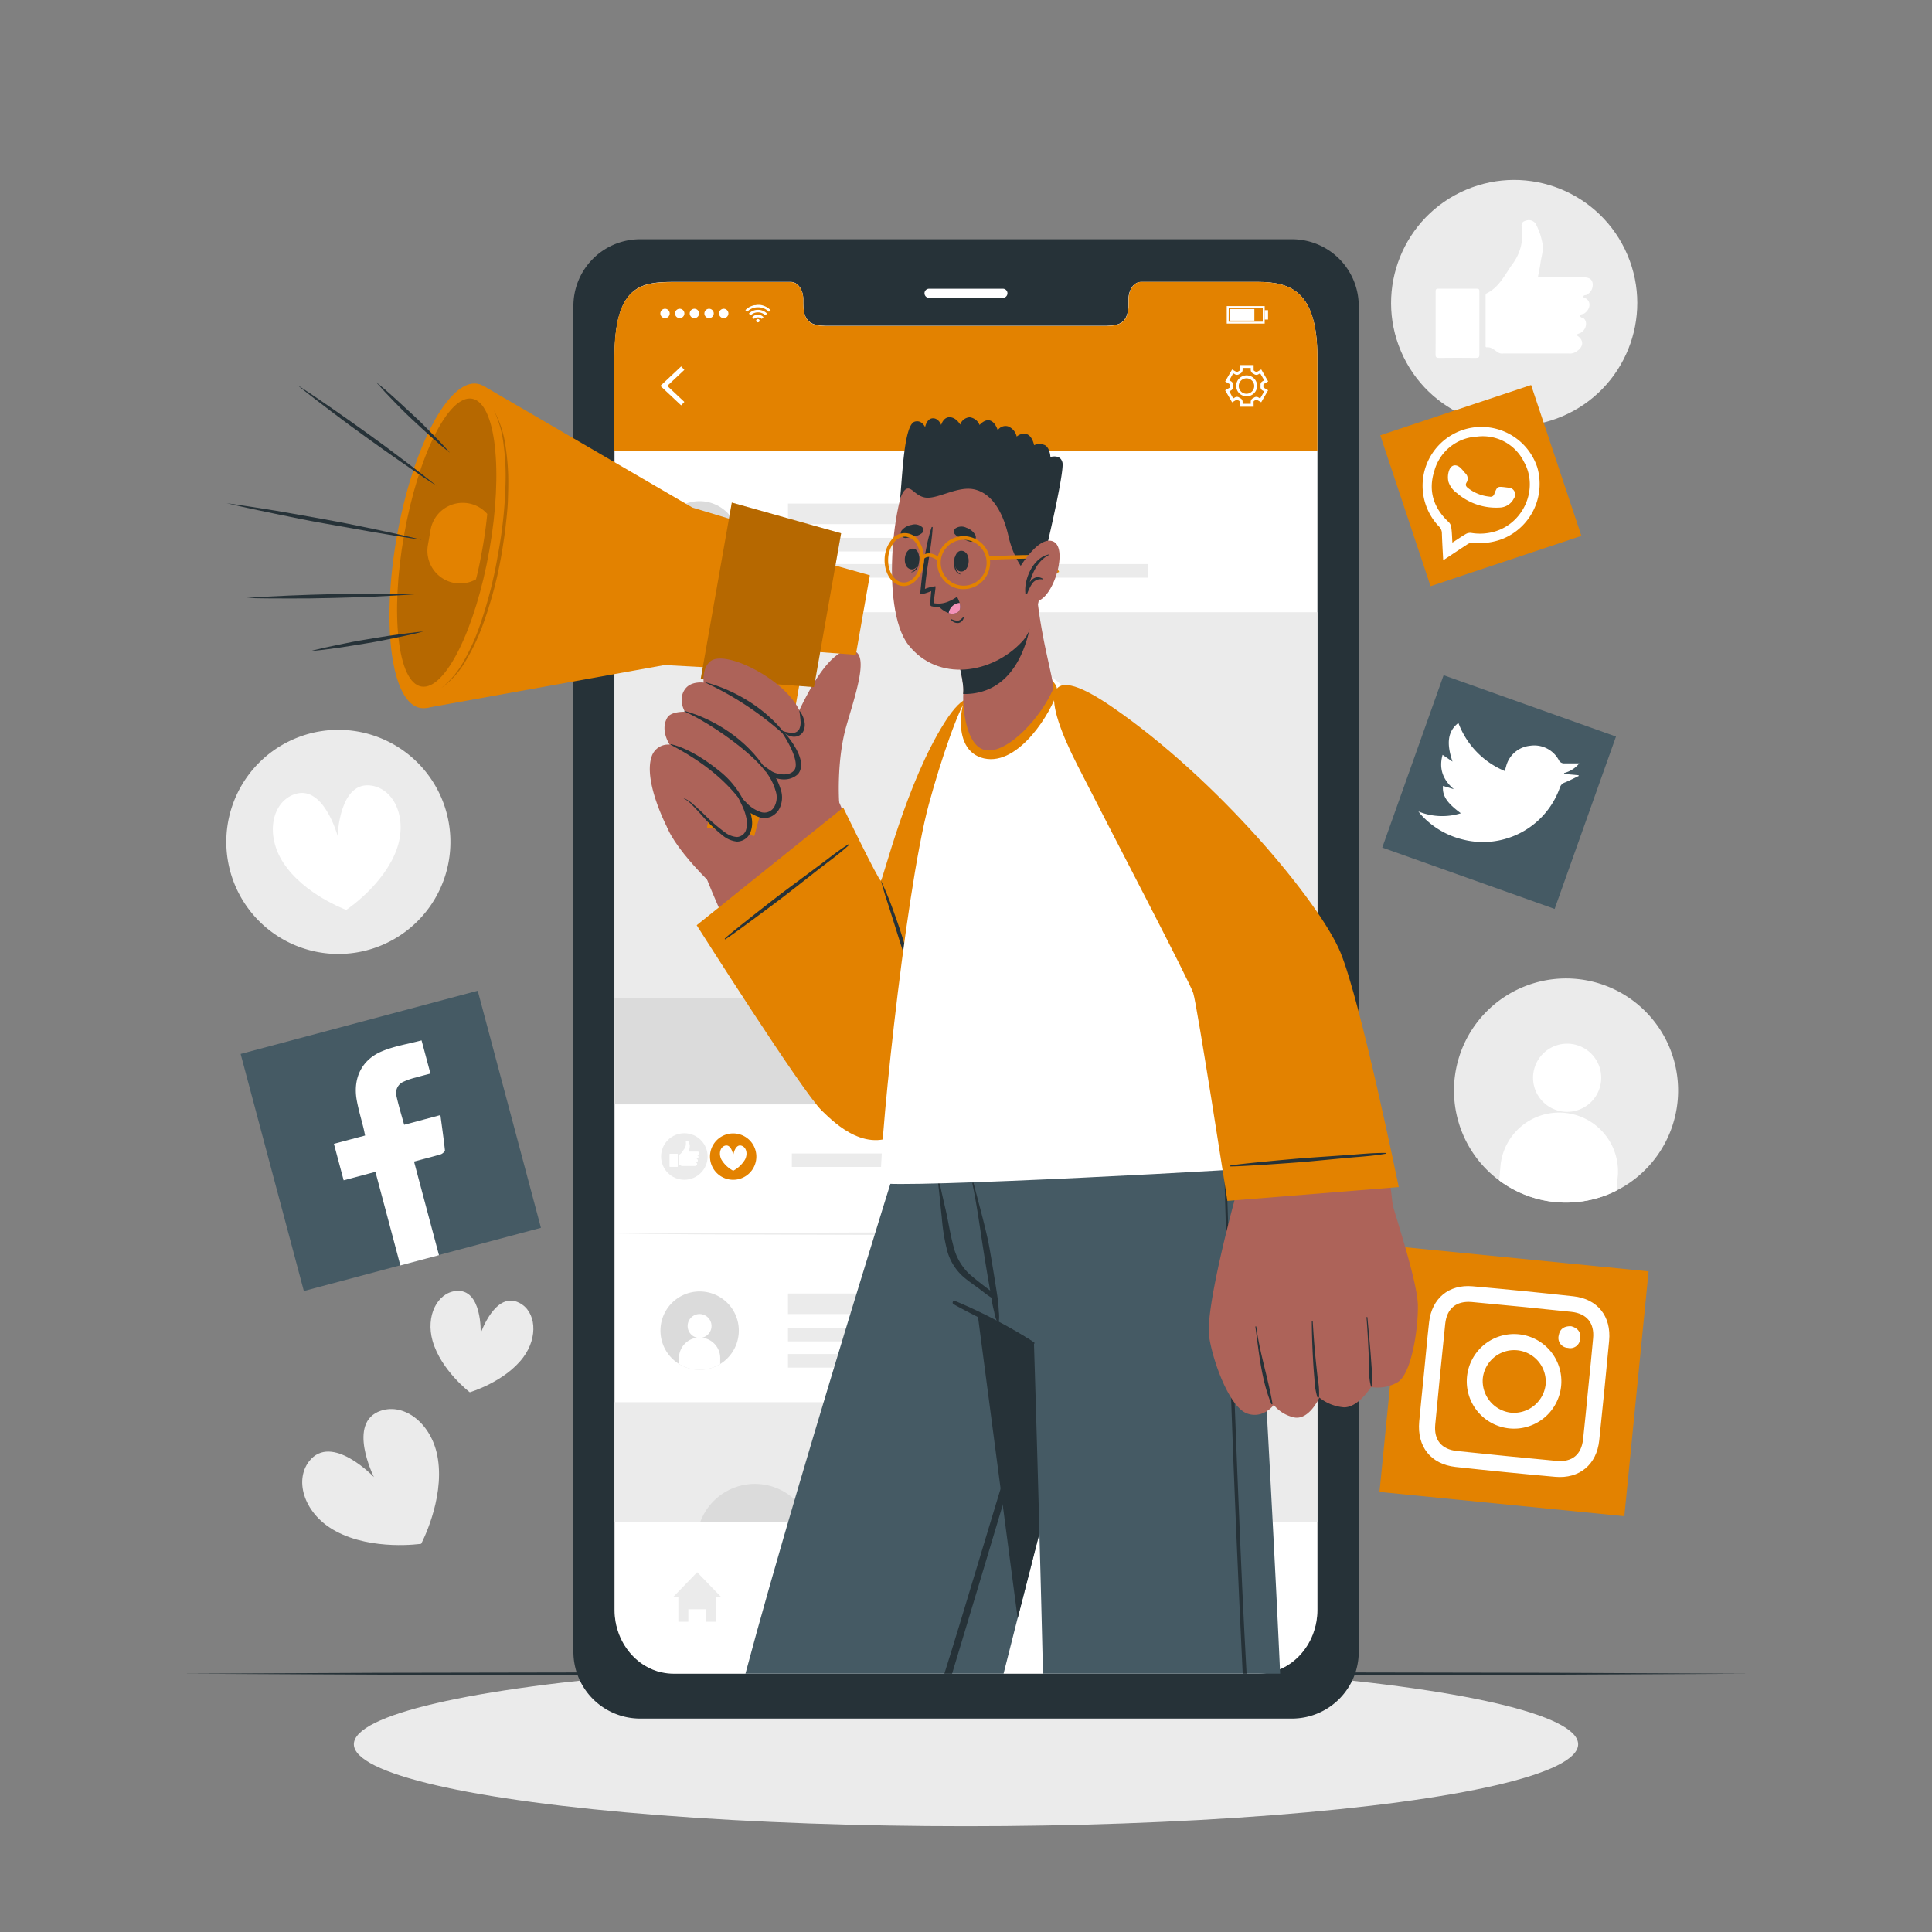 <svg xmlns="http://www.w3.org/2000/svg" viewBox="0 0 500 500"><rect x="0" y="0" width="500" height="500" fill="#808080" stroke="none"/><g id="freepik--background-complete--inject-11"><path d="M60.39,228a29,29,0,1,1,37.27,17.07A29,29,0,0,1,60.39,228Z" style="fill:#ebebeb"></path><path d="M102.68,219.78c-3.33,9.29-13.07,15.7-13.07,15.7s-11-4-16.32-12.26c-4.48-6.9-3.11-15.07,2.41-17.47,7.9-3.44,11.68,10.59,11.68,10.59s.43-14.52,8.93-13C102.23,204.4,105.45,212,102.68,219.78Z" style="fill:#fff"></path><path d="M418.36,308.11a28.44,28.44,0,0,1-8.63,2.77,29,29,0,1,1,8.63-2.77Z" style="fill:#ebebeb"></path><path d="M414.36,279.69a8.82,8.82,0,1,1-8-9.55A8.82,8.82,0,0,1,414.36,279.69Z" style="fill:#fff"></path><path d="M418.67,304.48l-.31,3.63a28.44,28.44,0,0,1-8.63,2.77A28.81,28.81,0,0,1,388,305.49l.31-3.62a15.24,15.24,0,1,1,30.37,2.61Z" style="fill:#fff"></path><circle cx="391.86" cy="78.41" r="31.85" transform="translate(0.62 159.84) rotate(-23.07)" style="fill:#ebebeb"></circle><g id="freepik--xsrjP0--inject-11"><path d="M387.51,91.08c-.84-.53-1.57-1.3-2.7-1.19-.43,0-.34-.32-.34-.55,0-4.25,0-8.48,0-12.73,0-.3,0-.56.36-.73,3.24-1.63,4.64-4.85,6.63-7.59a12.7,12.7,0,0,0,2.35-9.63c-.14-.95.31-1.38,1.17-1.58a2.15,2.15,0,0,1,2.42.77,17.12,17.12,0,0,1,1.85,5.56c.19,1.6-.39,3.17-.59,4.76-.15,1.17-.42,2.32-.64,3.5.28.2.61.1.92.1h10.75c1.51,0,2.25.43,2.46,1.43a2.88,2.88,0,0,1-1.56,3.11c-.27.13-.76,0-.79.43s.47.38.72.56c1.29.89,1.05,2.72-.45,3.78-.36.26-1.06.14-1.08.67s.65.42.95.71c1,1,.52,3-1,3.75a5.87,5.87,0,0,0-.63.24c-.18.12-.35.26,0,.5,1.55,1.11,1.52,2.65,0,3.78l-.47.33a3,3,0,0,1-1.89.42q-8.43,0-16.86,0A2,2,0,0,1,387.51,91.08Z" style="fill:#fff;fill-rule:evenodd"></path><path d="M371.54,83.6c0-2.7,0-5.39,0-8.09,0-.54.05-.81.72-.81,3.29,0,6.57,0,9.86,0,.65,0,.75.21.74.78q0,8.15,0,16.28c0,.69-.19.88-.88.87q-4.78-.06-9.56,0c-.8,0-.91-.27-.9-1C371.56,89,371.54,86.3,371.54,83.6Z" style="fill:#fff;fill-rule:evenodd"></path></g><path d="M113.33,377.59C115,388.26,109,399.53,109,399.53s-12.64,1.88-22.13-3.28C78.91,392,76,383.36,80,378.17c5.82-7.44,16.78,4.1,16.78,4.1s-7.17-14.21,1.81-17.18C104.86,363,112,368.69,113.33,377.59Z" style="fill:#ebebeb"></path><path d="M135.39,351.32c-4.78,6.35-13.81,9-13.81,9s-7.48-5.69-9.64-13.34c-1.8-6.38,1.21-12.35,6-12.87,6.91-.76,6.46,10.94,6.46,10.94s3.8-11.07,10-7.87C138.72,339.37,139.37,346,135.39,351.32Z" style="fill:#ebebeb"></path></g><g id="freepik--Shadow--inject-11"><ellipse cx="250" cy="451.41" rx="158.42" ry="21.21" style="fill:#ebebeb"></ellipse></g><g id="freepik--Floor--inject-11"><polygon points="46.98 433.16 97.74 432.92 148.49 432.83 250 432.66 351.51 432.83 402.26 432.92 453.01 433.16 402.26 433.4 351.51 433.49 250 433.66 148.49 433.49 97.74 433.4 46.98 433.16" style="fill:#263238"></polygon></g><g id="freepik--Device--inject-11"><path d="M334.51,61.92h-169a17.26,17.26,0,0,0-17.11,17.42v348a17.27,17.27,0,0,0,17.11,17.42h169a17.28,17.28,0,0,0,17.13-17.42v-348A17.27,17.27,0,0,0,334.51,61.92Zm6.43,354.67c0,9.16-6.86,16.57-15.31,16.57H174.39c-8.49,0-15.34-7.41-15.34-16.57V92.53c0-18.66,6.85-19.57,15.34-19.57h30.29c1.76,0,3.2,2,3.2,4.48v1.07c0,5.81,3.18,5.83,7.09,5.83h70c4,0,7.09,0,7.09-5.83V77.44c0-2.48,1.42-4.48,3.22-4.48h30.3c8.45,0,15.31,2.48,15.31,19.57Z" style="fill:#263238"></path><path d="M259.55,77.08H240.44a1.18,1.18,0,0,1-1.18-1.18h0a1.18,1.18,0,0,1,1.18-1.18h19.11a1.18,1.18,0,0,1,1.18,1.18h0A1.18,1.18,0,0,1,259.55,77.08Z" style="fill:#fff"></path><path d="M340.94,92.53V416.59c0,9.16-6.86,16.57-15.31,16.57H174.39c-8.49,0-15.34-7.41-15.34-16.57V92.53c0-18.66,6.85-19.57,15.34-19.57h30.29c1.76,0,3.2,2,3.2,4.48v1.07c0,5.81,3.18,5.83,7.09,5.83h70c4,0,7.09,0,7.09-5.83V77.44c0-2.48,1.42-4.48,3.22-4.48h30.3C334.08,73,340.94,75.44,340.94,92.53Z" style="fill:#fff"></path><path d="M340.94,92.53v24.18H159V92.53C159,73.87,165.9,73,174.38,73h30.3c1.76,0,3.2,2,3.2,4.48v1.07c0,5.81,3.18,5.83,7.08,5.83H285c3.94,0,7.1,0,7.1-5.83V77.44c0-2.48,1.42-4.48,3.21-4.48h30.29C334.08,73,340.94,75.44,340.94,92.53Z" style="fill:#E38200"></path><polygon points="176.28 104.91 170.91 99.87 176.28 94.83 177.11 95.72 172.69 99.87 177.11 104.02 176.28 104.91" style="fill:#fff"></polygon><path d="M324.44,105.26h-3.6V104a.31.31,0,0,0-.17-.27c-.14-.07-.27-.15-.4-.23a.31.31,0,0,0-.32,0l-1.08.62-1.8-3.11,1.09-.63a.29.29,0,0,0,.14-.28,1.69,1.69,0,0,1,0-.23,1.77,1.77,0,0,1,0-.23.29.29,0,0,0-.14-.28l-1.09-.63,1.8-3.11,1.08.62a.31.31,0,0,0,.32,0c.13-.08.26-.16.4-.23a.31.31,0,0,0,.17-.27V94.48h3.6v1.25a.31.31,0,0,0,.17.27l.4.23a.31.31,0,0,0,.32,0l1.08-.62,1.79,3.11-1.08.63a.3.3,0,0,0-.15.28,1.77,1.77,0,0,1,0,.23v.22a.28.28,0,0,0,.14.29l1.08.63-1.79,3.11-1.09-.62a.29.29,0,0,0-.31,0l-.4.23a.31.31,0,0,0-.17.27Zm-2.85-.75h2.1V104a1.06,1.06,0,0,1,.57-.94,2.27,2.27,0,0,0,.34-.19,1,1,0,0,1,1.1,0l.43.25,1.05-1.82-.44-.25a1,1,0,0,1-.51-1v-.38a1,1,0,0,1,.52-1l.43-.25-1.05-1.82-.43.25a1,1,0,0,1-1.1,0,2.79,2.79,0,0,0-.33-.19,1.05,1.05,0,0,1-.58-.94v-.5h-2.1v.5a1.05,1.05,0,0,1-.58.94,2.17,2.17,0,0,0-.33.19,1,1,0,0,1-1.1,0l-.43-.25-1,1.82.43.25a1,1,0,0,1,.52,1,1.81,1.81,0,0,0,0,.38,1,1,0,0,1-.52,1l-.43.25,1,1.82.43-.25a1,1,0,0,1,1.1,0,2.79,2.79,0,0,0,.33.19,1.05,1.05,0,0,1,.58.94Zm1.05-1.94a2.71,2.71,0,1,1,2.7-2.7A2.71,2.71,0,0,1,322.64,102.57Zm0-4.66a2,2,0,1,0,1.95,2A2,2,0,0,0,322.64,97.91Z" style="fill:#fff"></path><g id="freepik--u5Zjqx--inject-11"><path d="M199.45,80.24l-.29.29c-.06,0-.11.11-.17.17a3.9,3.9,0,0,0-2.82-1.17,3.86,3.86,0,0,0-2.82,1.17l-.16-.17-.29-.29h0l0,0,.37-.32a4.06,4.06,0,0,1,.86-.55,4.18,4.18,0,0,1,1.13-.38c.19,0,.38,0,.57-.08h.5l.38,0a4.51,4.51,0,0,1,1,.25,4.58,4.58,0,0,1,.71.33,4.48,4.48,0,0,1,.67.47l.31.28Z" style="fill:#fff"></path><path d="M194.27,81.62c-.15-.16-.3-.31-.46-.46a3.32,3.32,0,0,1,4.71,0l-.46.46a2.68,2.68,0,0,0-3.79,0Z" style="fill:#fff"></path><path d="M197.6,82.08l-.46.46a1.31,1.31,0,0,0-1-.4,1.35,1.35,0,0,0-1,.4l-.46-.46A2,2,0,0,1,197.6,82.08Z" style="fill:#fff"></path><path d="M196.58,83a.41.41,0,0,1-.41.41.42.42,0,1,1,0-.83A.41.41,0,0,1,196.58,83Z" style="fill:#fff"></path></g><path d="M170.9,81.12a1.21,1.21,0,1,1,1.21,1.21A1.21,1.21,0,0,1,170.9,81.12Z" style="fill:#fff"></path><path d="M174.7,81.12a1.21,1.21,0,1,1,1.21,1.21A1.21,1.21,0,0,1,174.7,81.12Z" style="fill:#fff"></path><path d="M178.5,81.12a1.21,1.21,0,1,1,1.2,1.21A1.2,1.2,0,0,1,178.5,81.12Z" style="fill:#fff"></path><path d="M182.3,81.12a1.21,1.21,0,1,1,1.2,1.21A1.2,1.2,0,0,1,182.3,81.12Z" style="fill:#fff"></path><path d="M186.09,81.12a1.21,1.21,0,1,1,1.21,1.21A1.21,1.21,0,0,1,186.09,81.12Z" style="fill:#fff"></path><path d="M327.3,83.75h-9.82V79.21h9.82Zm-9.32-.5h8.82V79.71H318Z" style="fill:#fff"></path><rect x="318.3" y="79.98" width="6.33" height="3" style="fill:#fff"></rect><rect x="327.3" y="80.27" width="0.87" height="2.43" style="fill:#fff"></rect><polygon points="186.68 413.35 185.3 413.35 185.3 419.7 182.72 419.7 182.72 416.46 178.14 416.46 178.14 419.7 175.56 419.7 175.56 413.35 174.17 413.35 180.43 406.89 186.68 413.35" style="fill:#ebebeb"></polygon><rect x="310.75" y="406.89" width="15.08" height="2.15" style="fill:#ebebeb"></rect><rect x="310.75" y="412.22" width="15.08" height="2.15" style="fill:#ebebeb"></rect><rect x="310.75" y="417.55" width="15.08" height="2.15" style="fill:#ebebeb"></rect><path d="M186.39,148.52a9.93,9.93,0,0,1-2.93,1.23,10.17,10.17,0,1,1,2.93-1.23Z" style="fill:#dbdbdb"></path><path d="M184.14,138.73a3.09,3.09,0,1,1-3.09-3.09A3.09,3.09,0,0,1,184.14,138.73Z" style="fill:#fff"></path><path d="M186.39,147.25v1.27a9.93,9.93,0,0,1-2.93,1.23,10.11,10.11,0,0,1-7.74-1.23v-1.27a5.34,5.34,0,1,1,10.67,0Z" style="fill:#fff"></path><rect x="203.93" y="130.32" width="64.51" height="5.32" style="fill:#ebebeb"></rect><rect x="203.93" y="139.19" width="56.31" height="3.52" style="fill:#ebebeb"></rect><rect x="203.93" y="145.98" width="93.11" height="3.52" style="fill:#ebebeb"></rect><rect x="159.05" y="158.45" width="181.87" height="127.36" transform="translate(499.96 444.25) rotate(180)" style="fill:#ebebeb"></rect><path d="M180.3,194.65a15.07,15.07,0,1,0,15.07-15.07A15.07,15.07,0,0,0,180.3,194.65Z" style="fill:#dbdbdb"></path><polygon points="239.8 258.1 340.94 258.1 290.37 189.56 239.8 258.1" style="fill:#c7c7c7"></polygon><polygon points="200.16 258.43 283.66 258.43 241.91 213.79 200.16 258.43" style="fill:#dbdbdb"></polygon><rect x="159.05" y="258.37" width="181.87" height="27.44" style="fill:#dbdbdb"></rect><path d="M186.39,353a10.19,10.19,0,0,1-2.93,1.22,10.14,10.14,0,1,1,7.46-12.26A10.17,10.17,0,0,1,186.39,353Z" style="fill:#dbdbdb"></path><path d="M184.14,343.17a3.09,3.09,0,1,1-3.09-3.09A3.09,3.09,0,0,1,184.14,343.17Z" style="fill:#fff"></path><path d="M186.39,351.69V353a10.19,10.19,0,0,1-2.93,1.22,10.07,10.07,0,0,1-7.74-1.23v-1.27a5.34,5.34,0,1,1,10.67,0Z" style="fill:#fff"></path><rect x="203.93" y="334.76" width="82.97" height="5.32" style="fill:#ebebeb"></rect><rect x="203.93" y="343.63" width="105.91" height="3.52" style="fill:#ebebeb"></rect><rect x="203.93" y="350.42" width="36.08" height="3.52" style="fill:#ebebeb"></rect><rect x="159.05" y="362.89" width="181.87" height="31.11" style="fill:#ebebeb"></rect><path d="M209.55,394H181.19a15.07,15.07,0,0,1,28.36,0Z" style="fill:#dbdbdb"></path><circle cx="177.11" cy="299.3" r="6.02" style="fill:#ebebeb"></circle><g id="freepik--xsrjp0--inject-11"><path d="M176.29,301.7c-.16-.1-.3-.25-.51-.23s-.06-.05-.06-.1c0-.8,0-1.6,0-2.4a.13.13,0,0,1,.07-.14c.61-.31.88-.92,1.26-1.44a2.41,2.41,0,0,0,.44-1.82c0-.18.06-.26.22-.3a.41.41,0,0,1,.46.15,3.25,3.25,0,0,1,.35,1.05,4.61,4.61,0,0,1-.11.9c0,.22-.08.44-.12.66.05,0,.11,0,.17,0h2c.29,0,.43.08.47.27a.54.54,0,0,1-.3.59c-.05,0-.14,0-.15.08s.09.07.14.11c.24.16.2.51-.09.71-.06.05-.2,0-.2.13s.12.08.18.13a.46.46,0,0,1-.2.71.61.61,0,0,0-.12.05s-.06,0,0,.09a.4.4,0,0,1,0,.72l-.08.06a.58.58,0,0,1-.36.08h-3.19A.4.4,0,0,1,176.29,301.7Z" style="fill:#fff;fill-rule:evenodd"></path><path d="M173.27,300.29v-1.53c0-.11,0-.16.14-.16h1.86c.12,0,.14,0,.14.15v3.08c0,.13,0,.17-.16.16h-1.81c-.15,0-.17-.05-.17-.19C173.28,301.3,173.27,300.8,173.27,300.29Z" style="fill:#fff;fill-rule:evenodd"></path></g><path d="M183.91,300.73a6,6,0,1,1,7.28,4.42A6,6,0,0,1,183.91,300.73Z" style="fill:#E38200"></path><path d="M192.83,300.06a7.74,7.74,0,0,1-3.07,2.92,7.73,7.73,0,0,1-3.08-2.92c-.75-1.53-.27-3.19.92-3.55,1.72-.52,2.16,2.47,2.16,2.47s.44-3,2.15-2.47C193.11,296.87,193.59,298.53,192.83,300.06Z" style="fill:#fff"></path><rect x="204.93" y="298.52" width="85.45" height="3.48" style="fill:#ebebeb"></rect><polygon points="159.04 319.27 181.78 319.09 204.51 319.02 249.98 318.9 295.45 319.02 318.18 319.09 340.92 319.27 318.18 319.45 295.45 319.52 249.98 319.65 204.51 319.52 181.78 319.45 159.04 319.27" style="fill:#ebebeb"></polygon></g><g id="freepik--Icons--inject-11"><rect x="69.38" y="263.51" width="63.5" height="63.5" transform="translate(-72.65 36.02) rotate(-14.93)" style="fill:#455a64"></rect><path d="M97.16,303.27l-8.22,2.19c-.86-3.21-1.67-6.24-2.52-9.44l8.07-2.15c-.16-.73-.26-1.3-.4-1.86-.61-2.5-1.37-5-1.8-7.49-.93-5.56,1.37-10.27,6.54-12.44,3.22-1.36,6.78-1.9,10.27-2.83.79,2.93,1.5,5.6,2.3,8.59-1.25.33-2.5.64-3.73,1a17.78,17.78,0,0,0-3.25,1.11,3.17,3.17,0,0,0-1.82,3.68c.54,2.44,1.26,4.84,2,7.46l9.38-2.51c.42,3.2.85,6.16,1.17,9.13,0,.29-.59.83-1,1-2.25.67-4.52,1.24-7,1.89,2.16,8.13,4.29,16.12,6.46,24.24l-10,2.66C101.48,319.44,99.34,311.45,97.16,303.27Z" style="fill:#fff"></path><rect x="360.02" y="325.71" width="63.67" height="63.67" transform="translate(37.15 -36.88) rotate(5.66)" style="fill:#E38200"></rect><path d="M416.44,347c.6-6.34-3-10.84-9.24-11.52q-13-1.43-26.1-2.59c-6.16-.54-10.55,3.14-11.25,9.27-.49,4.34-.87,8.69-1.3,13s-.87,8.5-1.26,12.75c-.59,6.49,3,11,9.37,11.73q12.9,1.41,25.82,2.56c6.3.55,10.75-3.19,11.4-9.45Q415.23,359.88,416.44,347Zm-6.73,25.44c-.44,4-2.82,6-6.83,5.64q-12.92-1.2-25.82-2.56c-4-.42-6-2.85-5.62-6.84q1.23-13,2.58-26.05c.41-4,2.86-6,6.84-5.67q12.92,1.19,25.82,2.55c4,.43,6,2.92,5.61,6.89-.38,4.34-.84,8.68-1.27,13S410.19,368.08,409.71,372.42Z" style="fill:#fff"></path><path d="M393.1,345.32A12.24,12.24,0,1,0,404,358.88,12.23,12.23,0,0,0,393.1,345.32Zm-2.17,20.27a8.27,8.27,0,0,1-7.19-8.81A8.16,8.16,0,0,1,400,358.39,8.26,8.26,0,0,1,390.93,365.59Z" style="fill:#fff"></path><path d="M408.93,346.59a2.55,2.55,0,0,1-3.16,2.24,2.57,2.57,0,0,1-2.35-3.3c.3-1.69,1.49-2.37,3.2-2.3C408.32,343.69,409.24,344.78,408.93,346.59Z" style="fill:#fff"></path><rect x="364.31" y="181.3" width="47.35" height="47.35" transform="translate(91.17 -118.21) rotate(19.59)" style="fill:#455a64"></rect><path d="M367.07,210a16.3,16.3,0,0,0,11,.47c-3.66-2.7-4.85-4.54-4.62-7.08l2.8.84c-2.79-2.39-3.92-5.24-2.91-8.88l2.57,1.75c-1.64-4.79-1.21-7.9,1.52-10a21.71,21.71,0,0,0,12,12.44c.14-.47.23-.83.34-1.18A7.12,7.12,0,0,1,396,193a7.2,7.2,0,0,1,7.4,3.68,1.5,1.5,0,0,0,1.44.88c1.26,0,2.51,0,3.88,0a7.47,7.47,0,0,1-3.93,2.5,1.69,1.69,0,0,1,0,.23l3.71.33.09.19c-1.19.57-2.37,1.19-3.59,1.69a2,2,0,0,0-1.28,1.25,21.11,21.11,0,0,1-25.2,13.5,21.42,21.42,0,0,1-10.95-6.61C367.41,210.41,367.24,210.19,367.07,210Z" style="fill:#fff"></path><rect x="362.66" y="105.09" width="41.15" height="41.15" transform="translate(-20.07 127.68) rotate(-18.44)" style="fill:#E38200"></rect><path d="M373.5,145c-.13-2.45-.27-4.72-.34-7a2.45,2.45,0,0,0-.79-1.79A15.22,15.22,0,1,1,397.86,121a15.34,15.34,0,0,1-9,18.46,16.32,16.32,0,0,1-7.61,1,2.43,2.43,0,0,0-1.41.35C377.75,142.18,375.72,143.52,373.5,145Zm2.37-4.57c1.3-.84,2.39-1.59,3.53-2.26a2.27,2.27,0,0,1,1.33-.26,13.54,13.54,0,0,0,6.32-.42c7.48-2.35,11.16-11.25,7.33-18A11.87,11.87,0,0,0,382.21,113a12.06,12.06,0,0,0-11,8.86c-1.64,5.13-.24,9.59,3.72,13.26a2.29,2.29,0,0,1,.65,1.35C375.77,137.72,375.79,139,375.87,140.39Z" style="fill:#fff"></path><path d="M375,121.83c.54-1.65,1.95-1.83,3.12-.6.46.48.59.65,1.07,1.22a1.87,1.87,0,0,1,.36,2.41c-.37.63-.18,1,.35,1.43a10.71,10.71,0,0,0,5.61,2.24,1,1,0,0,0,1.23-.74c.76-1.93.79-1.92,2.86-1.68l.71.09a1.77,1.77,0,0,1,1.46,2.83,4.25,4.25,0,0,1-3.71,2.33,15.46,15.46,0,0,1-11-3.74,5.86,5.86,0,0,1-2.19-2.9A5.15,5.15,0,0,1,375,121.83Z" style="fill:#fff"></path></g><g id="freepik--Character--inject-11"><path d="M238.4,280.85s-7.07,22.4-16,51.56c-9.92,32.41-22.14,73.15-29.48,100.74h66.8c1.12-4.44,2.34-9.24,3.63-14.34l5.64-22c5.34-20.79,11.22-43.52,16.35-63.29,7.69-29.63,13.69-52.64,13.69-52.64Z" style="fill:#455a64"></path><path d="M286.08,297.11c-1.44,5.13-3.25,10.17-4.84,15.24s-3.23,10.39-4.83,15.59q-4.76,15.45-9.44,30.91-9.39,30.91-18.72,61.86c-1.25,4.15-2.56,8.29-3.85,12.44h2q3.59-11.92,7.18-23.86,9.42-31.41,18.77-62.85,4.68-15.79,9.31-31.61c1.55-5.33,3-10.67,4.55-16C287,296.17,286.66,295,286.08,297.11Z" style="fill:#263238"></path><path d="M245.29,280.85c4.21,32.57,12.23,93.65,18.08,138,13.69-53.69,35.68-138,35.68-138Z" style="fill:#263238"></path><path d="M269,396.78c.33,12.26.66,25.09.92,36.37h61.38c-1.25-27.88-3.4-67.23-5.2-98.95-1.7-30.13-3.1-53.35-3.1-53.35H240.36s1.4,29,8,52c.53,1.9,1.11,3.77,1.74,5.56a108.14,108.14,0,0,1,17.48,9S268.32,370.74,269,396.78Z" style="fill:#455a64"></path><path d="M321.61,433.15h1Q322,422.07,321.49,411c-1.78-39.9-3.18-79.83-4.5-119.74,0-.32-.5-.35-.49,0,.67,22.57,1.26,45.15,2,67.72Q319.79,396,321.61,433.15Z" style="fill:#263238"></path><path d="M247.16,336.68a133.25,133.25,0,0,1,20.46,10.72.24.24,0,0,1-.22.42c-6.9-3.36-13.95-6.59-20.66-10.31A.47.47,0,0,1,247.16,336.68Z" style="fill:#263238"></path><path d="M242.88,304.58c.57,3.07,1.31,6.11,2,9.16.62,2.86,1.07,5.78,1.83,8.6a14.6,14.6,0,0,0,4,7.22c1.12,1,2.36,2,3.56,2.92.64.51,1.34,1,2,1.53-.09-.4-.16-.82-.23-1.23-.21-1.17-.4-2.33-.6-3.49-.43-2.59-.85-5.18-1.24-7.77-.78-5.09-1.5-10.23-2.56-15.27a.17.17,0,0,1,.32-.08c1.27,5,2.67,9.94,3.77,15,.54,2.47,2.48,14.67,2.56,15.53s.16,1.78.2,2.68a10.92,10.92,0,0,1,0,2.74c-.05.22-.32.18-.42,0h0a11.25,11.25,0,0,1-.78-2.65c-.22-.87-.42-1.75-.57-2.64-.06-.32-.1-.64-.15-1-1.2-.73-2.32-1.69-3.44-2.51s-2.44-1.73-3.59-2.69a13.81,13.81,0,0,1-4.38-6.84,50,50,0,0,1-1.43-8.77c-.39-3.46-.67-6.95-1.16-10.4C242.53,304.46,242.84,304.37,242.88,304.58Z" style="fill:#263238"></path><path d="M253.82,200.24c-4.1,32.68-11.26,87.49-22.85,91.92-2,.77-10.54,2.46-16.37-4.1C204.77,277,187.77,239.68,183,227.67c-2.11-5.32,32.59-22.68,35.56-17.33,4.16,7.49,8.53,18.77,9.35,18.39,1.39-.63,3.75-14.54,13-34.08C252.46,170.37,255.35,188.09,253.82,200.24Z" style="fill:#ad6359"></path><path d="M172.94,214.77c3.42,7.34,16.28,19.61,20.52,21.38s25.83-19.39,25.28-24.08-14-28.49-21.37-32.16S169.41,207.17,172.94,214.77Z" style="fill:#ad6359"></path><path d="M217.17,207.62s-.71-10.51,1.78-19.44c2.1-7.51,6.07-18.43,2.07-19.71-8.2-2.63-18.08,24.6-18.08,24.6s-2.44,12.71,5.46,16A8.51,8.51,0,0,0,217.17,207.62Z" style="fill:#ad6359"></path><polygon points="195.19 216.3 183.02 214.16 189.23 178.91 204.63 181.62 195.19 216.3" style="fill:#E38200"></polygon><polygon points="204.63 181.62 201.03 194.85 195.19 216.31 183.01 214.16 189.23 178.91 204.63 181.62" style="fill:#E38200"></polygon><polygon points="204.63 181.62 201.03 194.85 186.86 192.35 189.23 178.91 204.63 181.62" style="opacity:0.1"></polygon><rect x="187.12" y="170.72" width="19.46" height="14.78" transform="translate(33.9 -31.46) rotate(10)" style="fill:#E38200"></rect><polygon points="221.49 169.46 206.34 168.32 210.49 144.76 225.11 148.88 221.49 169.46" style="fill:#E38200"></polygon><polygon points="203.65 138.75 197.53 173.52 172.02 172.11 110.17 183.24 124.89 99.74 179.2 131.36 203.65 138.75" style="fill:#E38200"></polygon><ellipse cx="116.17" cy="141.25" rx="42.6" ry="13.69" transform="translate(-43.1 231.15) rotate(-80)" style="fill:#E38200"></ellipse><ellipse cx="115.6" cy="140.41" rx="37.82" ry="11.21" transform="translate(-42.74 229.89) rotate(-80)" style="opacity:0.2"></ellipse><path d="M124.85,142c-.49,2.74-1,5.39-1.67,7.93a8.46,8.46,0,0,1-12.44-8.86l.69-3.94A8.45,8.45,0,0,1,126.1,133C125.81,135.94,125.39,139,124.85,142Z" style="fill:#E38200"></path><polygon points="210.66 177.82 181.36 175.62 189.39 130.06 217.68 138.01 210.66 177.82" style="fill:#E38200"></polygon><polygon points="210.66 177.82 181.36 175.62 189.39 130.06 217.68 138.01 210.66 177.82" style="opacity:0.2"></polygon><path d="M127.79,106.15a26.58,26.58,0,0,1,3,9.06,60,60,0,0,1,.75,9.56c0,1.6-.05,3.2-.1,4.79s-.21,3.19-.38,4.78-.34,3.18-.58,4.76-.47,3.16-.75,4.73a104.74,104.74,0,0,1-5,18.49,54.07,54.07,0,0,1-4.16,8.64,22.76,22.76,0,0,1-6.35,7.1,23.32,23.32,0,0,0,6-7.32,53.8,53.8,0,0,0,3.89-8.66,112,112,0,0,0,4.73-18.41,114.37,114.37,0,0,0,2-18.9,60.19,60.19,0,0,0-.49-9.49A27.57,27.57,0,0,0,127.79,106.15Z" style="opacity:0.2"></path><path d="M97.33,98.9c1.73,1.37,3.4,2.83,5,4.29s3.26,3,4.86,4.48,3.17,3.06,4.71,4.65l2.29,2.38c.74.82,1.51,1.62,2.23,2.46-.88-.68-1.71-1.4-2.57-2.1l-2.49-2.19c-1.65-1.45-3.26-3-4.86-4.48s-3.17-3.06-4.7-4.65S98.78,100.57,97.33,98.9Z" style="fill:#263238"></path><path d="M109.63,163.42c-2.41.63-4.85,1.15-7.28,1.65s-4.88,1-7.33,1.39-4.9.83-7.37,1.17l-3.7.5c-1.23.13-2.47.29-3.71.39,1.2-.32,2.42-.58,3.63-.88l3.65-.77c2.43-.52,4.88-1,7.33-1.39s4.9-.83,7.37-1.16S107.15,163.64,109.63,163.42Z" style="fill:#263238"></path><path d="M63.83,154.75c3.65-.28,7.3-.46,11-.62s7.3-.27,10.95-.36,7.31-.14,11-.13h5.48c1.83,0,3.66,0,5.49.13-1.83.15-3.65.24-5.48.36l-5.48.27c-3.65.17-7.3.26-11,.36s-7.31.13-11,.12S67.49,154.88,63.83,154.75Z" style="fill:#263238"></path><path d="M76.92,99.63c3.12,2,6.18,4.1,9.23,6.21s6.07,4.26,9.08,6.42,6,4.36,8.94,6.61l4.42,3.37c1.45,1.16,2.92,2.28,4.36,3.46-1.57-1-3.1-2-4.65-3.06l-4.58-3.15c-3.06-2.1-6.07-4.26-9.08-6.42s-6-4.37-8.94-6.61S79.8,102,76.92,99.63Z" style="fill:#263238"></path><path d="M109.14,139.68c-4.24-.58-8.47-1.27-12.69-2s-8.43-1.5-12.64-2.24-8.41-1.61-12.6-2.48l-6.29-1.31c-2.08-.48-4.18-.92-6.26-1.43,2.12.29,4.24.63,6.35.94l6.34,1c4.22.7,8.43,1.5,12.64,2.24s8.41,1.61,12.6,2.48S105,138.69,109.14,139.68Z" style="fill:#263238"></path><path d="M207.63,187.84c-.47,4.26-5.23,1.28-5.23,1.28s5.82,5.94,3.64,10.16c-2.11,4.05-7.73.24-8.14,0,.31.32,5.51,5.92,2.89,9.93s-7.72-.63-8-.94c.19.39,2.67,5.59,0,8.18-4.62,4.45-11.31-8.68-16.31-10.07,0,0-3.33,8.2-3.48,8.42,0,0-6.62-12.35-4.36-19a4.48,4.48,0,0,1,4.68-3.09s-2.57-3.74-.61-7c1-1.65,4.56-1.5,4.56-1.5s-1.94-3.09,0-5.84c1.53-2.2,4.84-1.71,4.84-1.71s-.49-3.82,1.81-5.57C188.47,167.59,208.61,178.71,207.63,187.84Z" style="fill:#ad6359"></path><path d="M182.58,176.68a.06.06,0,0,1,0-.11c7.52,2,15.15,6.58,20.07,12.68.16.2-.1.55-.32.36A82,82,0,0,0,182.58,176.68Z" style="fill:#263238"></path><path d="M177.13,184.13c-.08,0,0-.17.07-.14,7.73,2.14,16.18,7.5,21,15.19.16.27.05.67-.17.38C194.46,194.69,183.92,187.16,177.13,184.13Z" style="fill:#263238"></path><path d="M192.9,208.89c-4.93-7.2-11.67-12.1-19.31-16.13-.1,0,0-.19.08-.16,4.27,1,8.88,4,12.26,6.73a22.9,22.9,0,0,1,7.22,9.39C193.21,208.87,193,209,192.9,208.89Z" style="fill:#263238"></path><path d="M202.55,189.11c.19.24-.37.26-.19.5.79,1,4.95,7.68,3.13,9.8-1.46,1.7-4.76.91-5.9.11l-2.89-2,2,2.89a14.17,14.17,0,0,1,2,4.19,5.12,5.12,0,0,1-.31,4.19,2.94,2.94,0,0,1-3.43,1.39,9,9,0,0,1-3.75-2.4l-2.93-3,1.79,3.74a13.69,13.69,0,0,1,1.1,3.27A5.67,5.67,0,0,1,193,215a2.67,2.67,0,0,1-2.28,1.62,5.86,5.86,0,0,1-3.05-1.17,46.56,46.56,0,0,1-5.47-4.73c-.88-.84-1.77-1.68-2.7-2.48a8.76,8.76,0,0,0-3.11-1.92,9.39,9.39,0,0,1,2.88,2.17c.86.86,1.67,1.76,2.49,2.66a39.18,39.18,0,0,0,5.33,5.12,6.82,6.82,0,0,0,3.63,1.53,3.78,3.78,0,0,0,3.44-2.27,6.82,6.82,0,0,0,.34-4,14.85,14.85,0,0,0-1.16-3.66l-1.14.78a10.22,10.22,0,0,0,4.41,2.88,4.28,4.28,0,0,0,2.88-.16,4.89,4.89,0,0,0,2.12-1.9,6.49,6.49,0,0,0,.39-5.31,15.49,15.49,0,0,0-2.31-4.57l-.88.88c1.5,1,5.08,2.25,7.68-.1C209.46,196.87,203.69,190.24,202.55,189.11Z" style="fill:#263238"></path><path d="M202.4,189.12a8.66,8.66,0,0,0,2.58.55,2,2,0,0,0,1.82-.87,4.06,4.06,0,0,0,.37-2.27c-.06-.86-.17-1.76-.32-2.69a6.69,6.69,0,0,1,1.25,2.55,4,4,0,0,1-.29,3.05,2.78,2.78,0,0,1-1.33,1.07,3,3,0,0,1-1.61.09A4.63,4.63,0,0,1,202.4,189.12Z" style="fill:#263238"></path><path d="M180.3,239.45,218.23,209s9.19,19,9.73,18.92,6.56-25.29,16.54-41,12.38,1.34,10.26,14.3-12.1,84.79-21.07,91.37-17.4-1.66-21-5.15C207.66,282.57,180.3,239.45,180.3,239.45Z" style="fill:#E38200"></path><path d="M187.6,242.88c1.19-1.22,13.11-10.52,15.74-12.48l7.92-5.88c2.72-2,5.41-4.21,8.29-6a.12.12,0,0,1,.15.19c-2.5,2.3-5.32,4.3-8,6.39s-5.27,4.14-7.91,6.19-14.64,11-16.08,11.79C187.59,243.14,187.52,243,187.6,242.88Z" style="fill:#263238"></path><path d="M228,227.87c1,2.24,2,4.54,2.84,6.84s1.68,4.65,2.43,7,1.43,4.73,2,7.14a64.12,64.12,0,0,1,1.37,7.29c-.37-1.19-.67-2.38-1-3.55s-.7-2.36-1.07-3.54l-2.2-7-2.2-7L229,231.43C228.66,230.24,228.29,229.06,228,227.87Z" style="fill:#263238"></path><path d="M228.14,306.11c1.64,1.63,102.49-3.71,103-4.36,1.33-1.78-34.74-109.11-58.38-126.09-5.08-3.65-18.74,1.24-22.25,4.76-2.2,2.21-7,16.16-10.12,27.69C234.09,231.21,226.71,304.68,228.14,306.11Z" style="fill:#fff"></path><path d="M252.56,175.89c-4,3-7.06,18.31,2.08,20.38s17.62-12.36,18.87-17S261.21,169.47,252.56,175.89Z" style="fill:#E38200"></path><path d="M255.3,194.17c5.67.73,14.28-8.72,17.31-16,.21-.5-1-5.37-2.26-11.37-.73-3.64-1.45-7.71-1.85-11.48l-23,8.21s3.15,7.65,3.8,14.22a8.13,8.13,0,0,1,0,1.56c0,.07,0,.16,0,.26C249.11,182.58,249.82,193.47,255.3,194.17Z" style="fill:#ad6359"></path><path d="M267.41,155.74c-.24,4.78-2.05,22-15.69,23.74a16.11,16.11,0,0,1-2.44.12.71.71,0,0,1,0-.26,10.15,10.15,0,0,0,0-1.56c-.66-6.56-3.81-14.21-3.81-14.21Z" style="fill:#263238"></path><path d="M268.89,127.14c3.35,8.14,1.23,32.76-4.21,38.73-7.9,8.65-22,10.74-29.61,1-7.4-9.45-4.07-41.5,2.12-47C246.3,111.66,263.93,115.12,268.89,127.14Z" style="fill:#ad6359"></path><path d="M265.25,165.58s0,0,0,0" style="fill:none;stroke:#f4a69d;stroke-linecap:round;stroke-linejoin:round;stroke-width:0px"></path><path d="M247.14,144.15c0-.06.13.09.12.16-.19,1.66-.12,3.58,1.33,4.25,0,0,0,.11,0,.1C246.76,148.25,246.7,145.69,247.14,144.15Z" style="fill:#263238"></path><path d="M248.77,142.54c2.68,0,2.46,5.38,0,5.37S246.52,142.53,248.77,142.54Z" style="fill:#263238"></path><path d="M237.83,143.81c0-.06-.13.08-.13.14,0,1.67-.32,3.57-1.85,4.06,0,0,0,.1,0,.1C237.71,147.93,238.08,145.39,237.83,143.81Z" style="fill:#263238"></path><path d="M236.42,142c-2.67-.31-3.1,5-.63,5.34S238.65,142.28,236.42,142Z" style="fill:#263238"></path><path d="M251,140.17a19,19,0,0,1-2.05-.82,3.57,3.57,0,0,1-1.93-1.23,1.14,1.14,0,0,1,.24-1.37,2.82,2.82,0,0,1,2.85-.17,4.16,4.16,0,0,1,2.31,1.89A1.21,1.21,0,0,1,251,140.17Z" style="fill:#263238"></path><path d="M234.46,139.22c.74-.09,1.42-.3,2.15-.46a3.51,3.51,0,0,0,2.11-.9,1.13,1.13,0,0,0,0-1.38,2.82,2.82,0,0,0-2.79-.65,4.16,4.16,0,0,0-2.59,1.47A1.22,1.22,0,0,0,234.46,139.22Z" style="fill:#263238"></path><path d="M249.27,159.73c-.41.37-.83.89-1.44.91a4.27,4.27,0,0,1-1.77-.49.06.06,0,0,0-.07.08,2.2,2.2,0,0,0,2.07,1,1.76,1.76,0,0,0,1.37-1.41C249.46,159.71,249.33,159.67,249.27,159.73Z" style="fill:#263238"></path><path d="M247.73,154.67a5.62,5.62,0,0,1-3.88,2.36,7,7,0,0,1-2,0,2.28,2.28,0,0,1-.39-.06l-.36-.07a.41.41,0,0,1-.32-.39h0a1,1,0,0,1,0-.17h0v-.15c0-1.28.23-3.22.23-3.22-.48.21-2.91,1.19-2.85.52.57-5.53,1.19-11.67,2.92-17,.05-.18.33-.13.3,0-.33,5.34-1.6,10.57-2,15.92a9.77,9.77,0,0,1,2.7-.69c.18.06-.46,3.74-.42,4.32a.28.28,0,0,0,0,.06c2.14.37,3.79-.22,5.93-1.57C247.71,154.43,247.84,154.54,247.73,154.67Z" style="fill:#263238"></path><path d="M242.76,156.72a6.64,6.64,0,0,0,2.76,1.95,3,3,0,0,0,1.83,0c1.3-.41,1.27-1.62,1-2.64a7.42,7.42,0,0,0-.67-1.56A8.62,8.62,0,0,1,242.76,156.72Z" style="fill:#263238"></path><path d="M245.52,158.67a3,3,0,0,0,1.83,0c1.3-.41,1.27-1.62,1-2.64A3.1,3.1,0,0,0,245.52,158.67Z" style="fill:#f392b9"></path><path d="M269.42,147.56c.6-2.15,6.15-25.33,5.54-27.86-.56-2.3-3.08-1.36-3.11-1.49s-.12-2.23-1.42-3a3.53,3.53,0,0,0-2.81,0s-.39-2.21-1.78-2.81a2.8,2.8,0,0,0-2.72.59,3.7,3.7,0,0,0-2.22-2.64,2.41,2.41,0,0,0-2.69,1s-.59-2.11-2-2.52-2.7,1.16-2.7,1.16a3.19,3.19,0,0,0-2.56-2,2.78,2.78,0,0,0-2.45,1.9s-1-1.86-2.7-1.91-2.22,2-2.22,2-.68-1.84-2.24-1.72-1.92,2.3-1.92,2.3-.87-2-2.71-1.43c-2.81.91-3.16,14.35-3.8,20.19,0,0,.78-2.79,2-2.89s2.08,1.79,4.31,2.29c3.17.7,8.45-3,12.82-2.09s7.39,5.37,8.92,12C262.63,146.32,268,152.66,269.42,147.56Z" style="fill:#263238"></path><path d="M248.18,152.38a6.88,6.88,0,0,1-5.53-8h0a6.85,6.85,0,1,1,7.23,8.06A7,7,0,0,1,248.18,152.38Zm-4.63-7.8a5.94,5.94,0,1,0,6.9-4.79,5.64,5.64,0,0,0-1.47-.08A5.93,5.93,0,0,0,243.55,144.58Z" style="fill:#E38200"></path><path d="M233.72,151.66c-2.81-.13-4.95-3.31-4.78-7.08a8.19,8.19,0,0,1,1.67-4.72,4.27,4.27,0,0,1,7.3.34,8.16,8.16,0,0,1,1.22,4.85c-.16,3.58-2.35,6.42-5,6.61Zm-2.4-11.23a7.25,7.25,0,0,0-1.46,4.19c-.15,3.27,1.6,6,3.9,6.13s4.31-2.47,4.46-5.74a7.37,7.37,0,0,0-1.07-4.31,3.66,3.66,0,0,0-2.84-1.81H234A3.82,3.82,0,0,0,231.32,140.43Z" style="fill:#E38200"></path><path d="M242.84,145.22l.62-.68c-1-.92-3.34-2.2-5.1-.49l.64.65C240.57,143.17,242.75,145.13,242.84,145.22Z" style="fill:#E38200"></path><path d="M273.26,148.39l.84-.38c-.18-.39-1.81-3.81-3.83-4.23s-14.22.18-14.75.21l0,.91c3.53-.17,13-.53,14.51-.23S272.83,147.45,273.26,148.39Z" style="fill:#E38200"></path><path d="M264,146.71s4.9-8.25,8.6-6.56.43,13.36-3.63,15.23a4.25,4.25,0,0,1-5.86-1.86Z" style="fill:#ad6359"></path><path d="M271.54,143.47a.06.06,0,0,1,0,.11c-2.84,1.41-4.18,4.24-5.05,7.14.79-1.15,1.93-1.84,3.46-.91a.09.09,0,0,1-.06.16,2.64,2.64,0,0,0-2.81,1.13,12.48,12.48,0,0,0-1.2,2.43c-.12.27-.6.17-.53-.14a.19.19,0,0,0,0-.07C265.05,149.59,267.56,144.15,271.54,143.47Z" style="fill:#263238"></path><path d="M287,182.68c32.63,22.44,56.18,57.62,58.45,65,5.49,18,13.68,49.7,14.94,63.94.47,5.27-40.11,4.29-40.79-1.32-2.11-17.58-9.67-55.82-9.86-56.47-1.35-4.63-12.87-24.66-24.71-46.45S273.24,173.23,287,182.68Z" style="fill:#ad6359"></path><path d="M322.82,365.84c4.14,1.42,6.83-2.24,6.83-2.24a9.33,9.33,0,0,0,5.45,3.26c3.81.56,6.35-5.17,6.35-5.17a11.56,11.56,0,0,0,6.3,2.52c3.7.16,7.08-5.25,7.08-5.25a10.23,10.23,0,0,0,6.94-1.28c3.51-2.26,5.24-13.45,5.18-19.75s-6.13-24.1-6.94-27.62l-40.43,0s-7.77,28.31-6.64,35.71C313.88,352.29,318.17,364.25,322.82,365.84Z" style="fill:#ad6359"></path><path d="M329,363.33c-2.59-6.39-3.16-13.19-4.11-19.95a.12.12,0,0,1,.24,0c.86,6.73,3.05,13.21,4.19,19.89A.17.17,0,0,1,329,363.33Z" style="fill:#263238"></path><path d="M340.92,361.56a18.13,18.13,0,0,1-.74-4.64q-.23-2.49-.36-5c-.19-3.33-.31-6.66-.32-10,0-.15.22-.19.23,0,.2,3.32.44,6.63.77,9.93.17,1.66.35,3.31.54,5a21.09,21.09,0,0,1,.33,4.69A.24.24,0,0,1,340.92,361.56Z" style="fill:#263238"></path><path d="M354.82,358.82a12.45,12.45,0,0,1-.44-4.22c-.06-1.51-.12-3-.19-4.55-.14-3-.29-6.06-.54-9.09a.12.12,0,0,1,.24,0c.26,3.07.57,6.14.82,9.22l.33,4.53a11.68,11.68,0,0,1-.07,4.13A.08.08,0,0,1,354.82,358.82Z" style="fill:#263238"></path><path d="M317.65,310.79,362,307.21s-9.77-47.77-15.07-60.68-31.69-44.76-59.21-63.64C269,170.06,270.16,181,278.81,198s29,55.91,30,59S317.65,310.79,317.65,310.79Z" style="fill:#E38200"></path><path d="M318.43,301.64c1.66-.39,16.71-1.77,20-2l9.83-.68c3.39-.23,6.83-.62,10.23-.58a.12.12,0,1,1,0,.23c-3.34.59-6.8.76-10.17,1.08l-10,.94c-3.34.3-18.25,1.34-19.9,1.23C318.29,301.85,318.32,301.67,318.43,301.64Z" style="fill:#263238"></path></g></svg>

